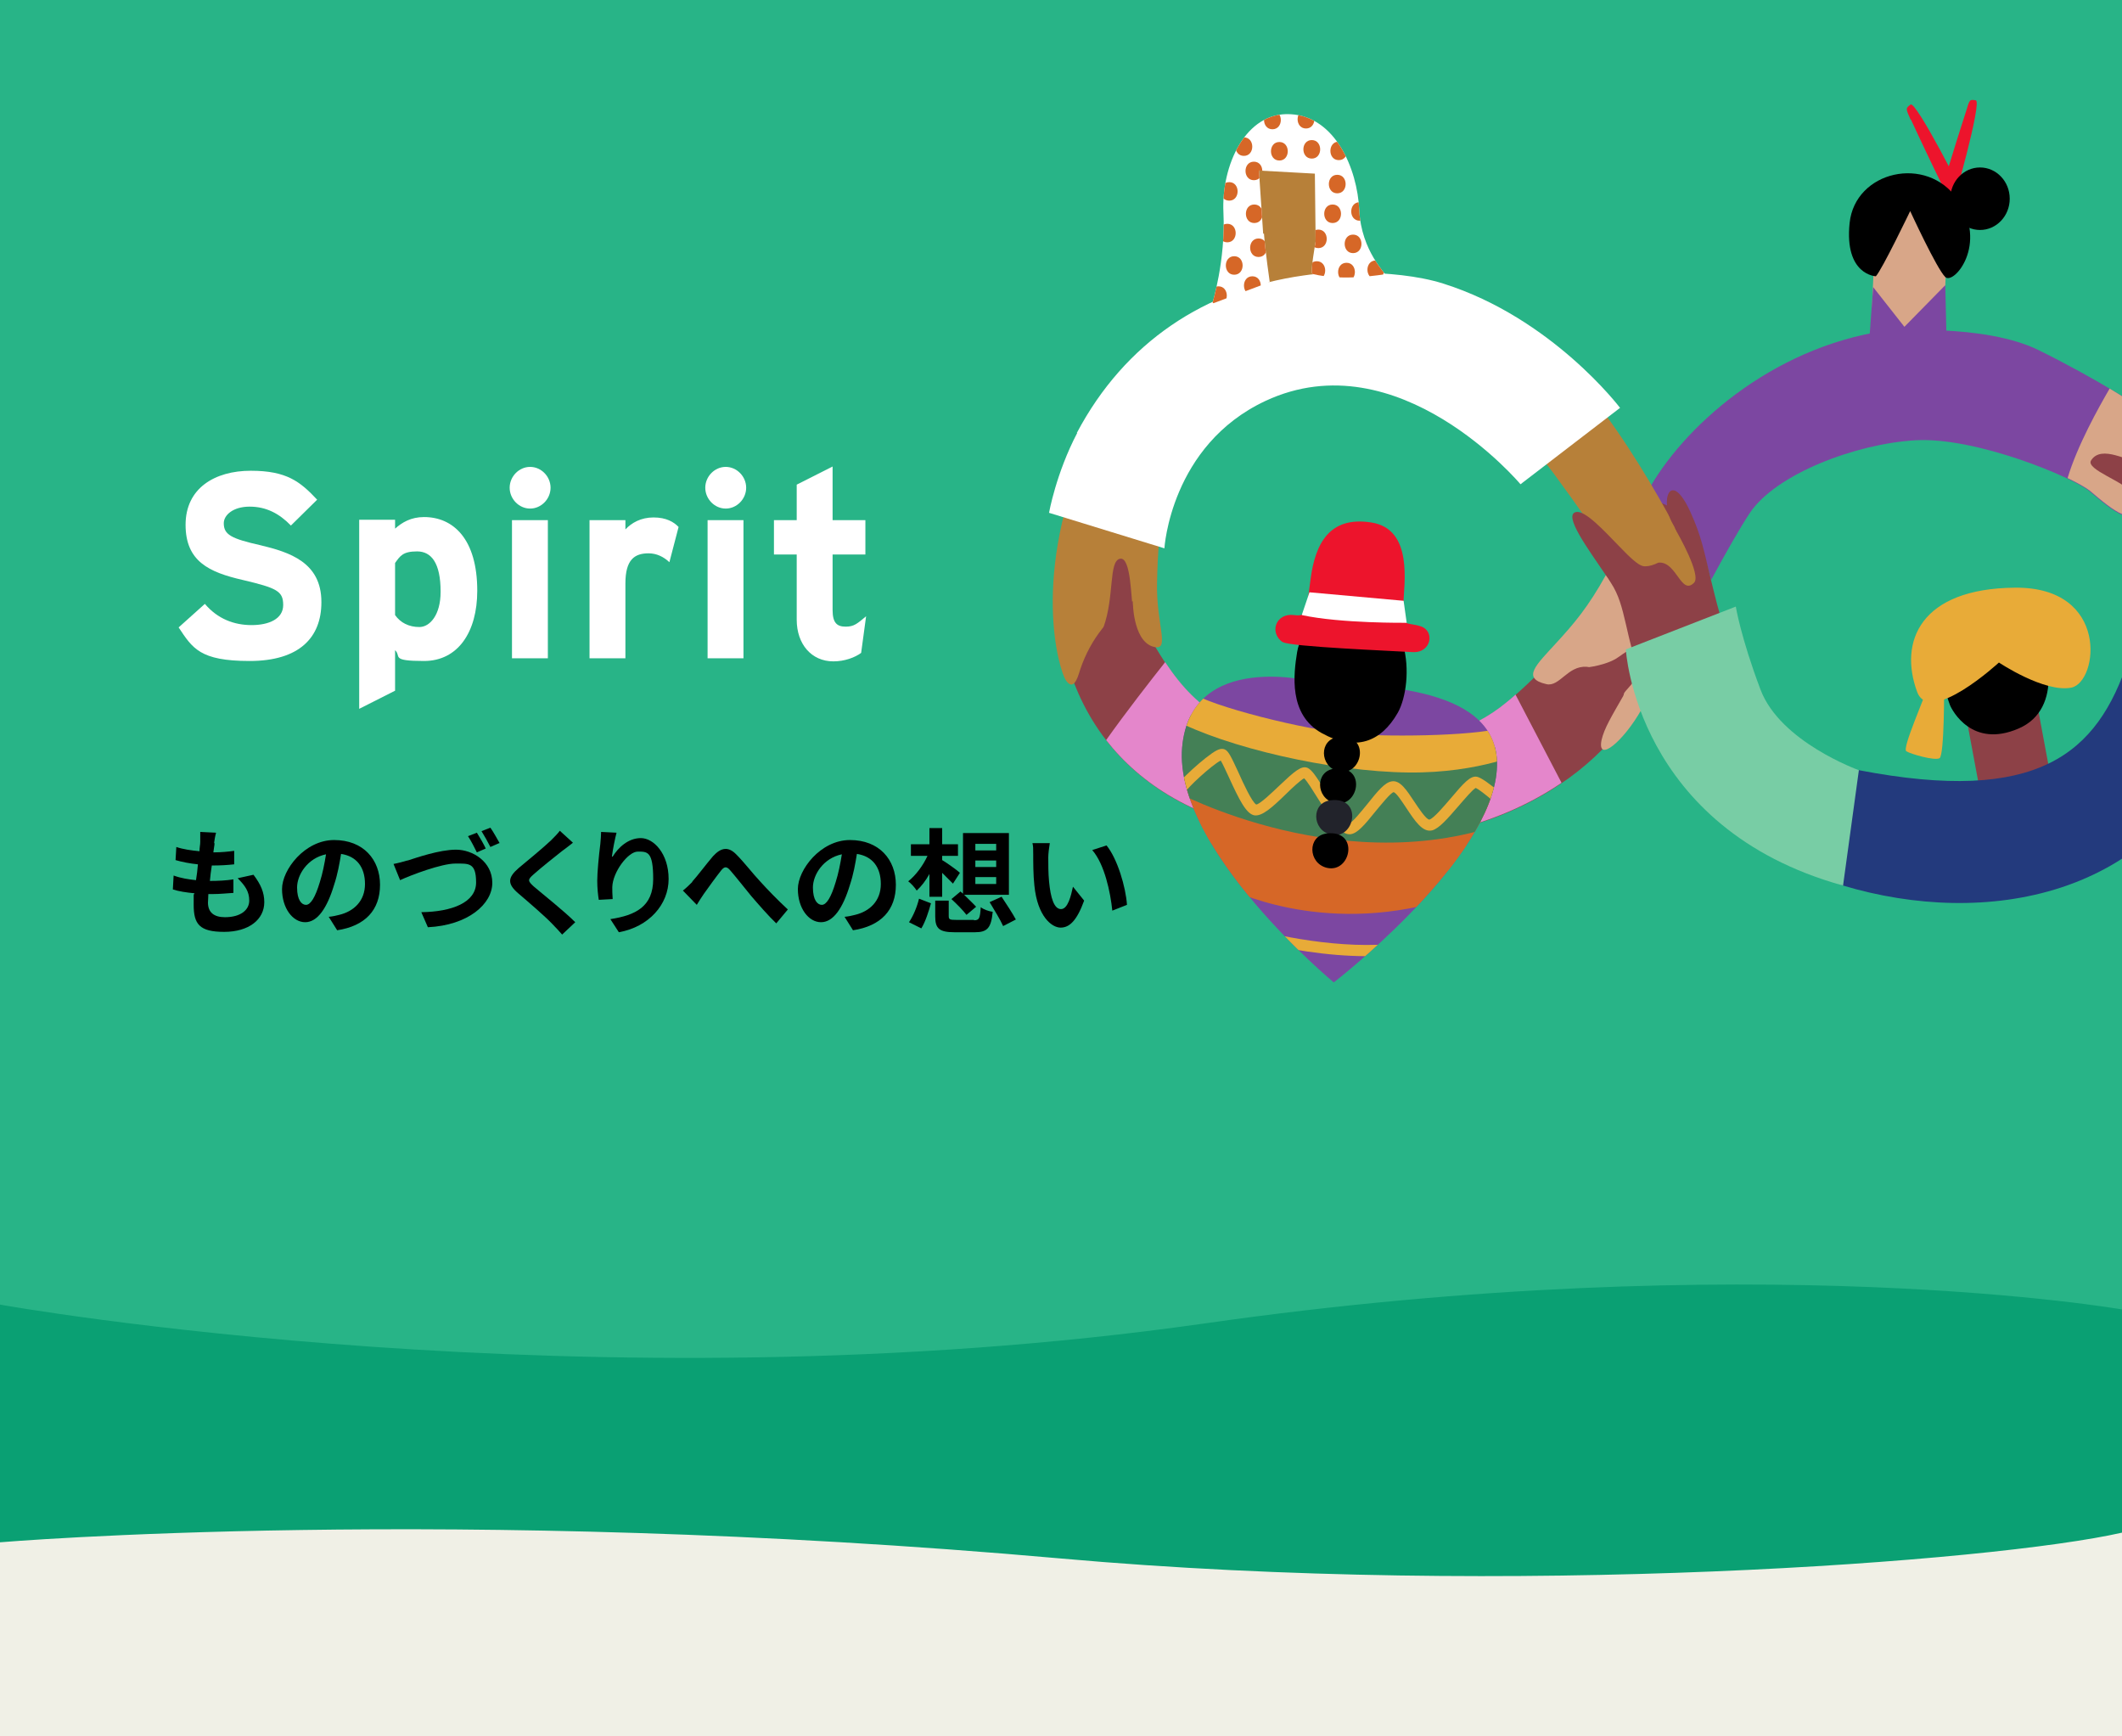 <?xml version="1.0" encoding="UTF-8"?><svg id="_レイヤー_1" xmlns="http://www.w3.org/2000/svg" xmlns:xlink="http://www.w3.org/1999/xlink" viewBox="0 0 550 450"><rect x="0" y="0" width="550" height="450" fill="#333333" stroke="none"/><defs><style>.cls-1{fill:#fff;}.cls-2{fill:#22232b;}.cls-3{fill:#8d4147;}.cls-4{fill:#e8ab38;}.cls-5{fill:#d66727;}.cls-6{clip-path:url(#clippath-2);}.cls-7{fill:#28b487;}.cls-8{clip-path:url(#clippath-1);}.cls-9{fill:#0aa073;}.cls-10{fill:#b78039;}.cls-11{fill:#78cda5;}.cls-12{clip-path:url(#clippath);}.cls-13{fill:none;}.cls-14{fill:#d8a688;}.cls-15{fill:#e486cb;}.cls-16{fill:#233a7d;}.cls-17{fill:#7c47a1;}.cls-18{fill:#f0f0e6;}.cls-19{fill:#ed142c;}.cls-20{fill:#448056;}</style><clipPath id="clippath"><path class="cls-17" d="m340.7,176.7s-32.1-8.4-34.3,17c-2.2,26.5,39.3,60.9,39.3,60.9,0,0,38.2-29.4,42-52.9,3.8-23.5-28.4-23.9-47-25.1Z"/></clipPath><clipPath id="clippath-1"><path class="cls-1" d="m327.4,60.6c-.2-3-1.1-16.4-1.1-16.4l14.5.8.2,17.6s-1.5,8.2-.8,8.4c8.2,2,18.1.1,18.7.1.6,0-6.1-5.9-6.6-16.7-.5-10.8-6.3-24.2-17.8-24.8-11.6-.7-18,13.2-17.4,25.5.6,12.4-2.9,23.6-2.9,23.6l14.9-5.6s-1.2-8.3-1.5-12.6Z"/></clipPath><clipPath id="clippath-2"><rect class="cls-13" y="1" width="550" height="449"/></clipPath></defs><rect class="cls-9" x="0" y="268.3" width="550.3" height="181.7"/><path class="cls-7" d="m550.3,339.4s-95.6-16.8-238.2,3.6C153.1,365.6,0,338.1,0,338.1V0s550.3,0,550.3,0v339.4Z"/><g><g><path d="m55.6,218.6c0,.5-.2,1.3-.3,2.3,2.1,0,4-.2,5.4-.4v3.5c-1.9.2-3.5.3-5.8.3-.2,1.3-.4,2.7-.5,4h.2c1.8,0,4-.1,5.9-.4v3.5c-1.7.1-3.4.3-5.3.3h-1.2c0,.9-.1,1.6-.1,2.2,0,2.5,1.5,3.8,4.4,3.8,4.1,0,6.3-1.9,6.3-4.3s-1.1-3.9-3-5.8l4.1-.9c1.9,2.5,2.8,4.6,2.8,7.1,0,4.5-4,7.7-10.4,7.7s-7.9-2-7.9-7,0-1.8.2-3c-2.1-.2-4.1-.5-5.6-1l.2-3.6c1.9.7,3.9,1,5.8,1.2.2-1.3.4-2.7.5-4.1-2-.2-4.1-.6-5.8-1.1l.2-3.4c1.7.6,3.9.9,6,1.1,0-.9.2-1.7.2-2.4,0-1.4,0-2,0-2.6l4.1.2c-.3,1.1-.4,1.9-.5,2.6Z"/><path d="m87.4,241.1l-2.2-3.5c1.1-.1,1.9-.3,2.7-.5,3.8-.9,6.7-3.6,6.7-8s-2.2-7.2-6.2-7.8c-.4,2.5-.9,5.3-1.8,8-1.8,6-4.3,9.7-7.5,9.7s-6-3.6-6-8.6,5.9-12.7,13.5-12.7,11.9,5.1,11.9,11.6-3.8,10.7-11.2,11.8Zm-8.1-6.6c1.2,0,2.4-1.9,3.6-5.9.7-2.2,1.2-4.7,1.6-7.2-4.8,1-7.5,5.3-7.5,8.6s1.2,4.5,2.3,4.5Z"/><path d="m105.7,223c2.2-.7,8.2-2.8,12.5-2.8s9.4,3.1,9.4,8.6-6.3,11-16.7,11.5l-1.7-3.9c7.9-.1,14.2-2.5,14.2-7.7s-1.9-4.9-5.4-4.9-11.3,2.9-14.3,4.3l-1.7-4.2c1.1-.2,2.6-.6,3.6-.9Zm20.2-3.1l-2.3,1c-.6-1.2-1.5-3-2.3-4.2l2.3-.9c.7,1.1,1.8,3,2.3,4.1Zm3.5-1.4l-2.3,1c-.6-1.2-1.6-3-2.3-4.1l2.3-.9c.8,1.1,1.8,3,2.4,4Z"/><path d="m146,220.3c-1.9,1.5-5.8,4.6-7.7,6.3-1.6,1.4-1.5,1.7,0,3.1,2.2,1.9,7.8,6.3,10.8,9.3l-3.4,3.2c-.8-.9-1.7-1.9-2.6-2.8-1.8-1.9-6.1-5.6-8.8-7.9-2.9-2.5-2.7-4.1.2-6.6,2.3-1.9,6.3-5.2,8.3-7.1.9-.9,1.8-1.8,2.3-2.5l3.4,3.1c-.9.7-1.9,1.5-2.6,2Z"/><path d="m158.8,222c1.4-2.3,4-4.8,7.3-4.8s7.2,4,7.2,10.6-5.1,12.4-12.9,13.8l-2.2-3.4c6.5-1,11.1-3.2,11.1-10.4s-1.5-7.1-4-7.1-6.5,5.3-6.6,9.2c0,.8,0,1.8.1,3.1l-3.6.2c-.2-1.2-.4-3-.4-5s.4-6.4.8-9.5c.1-1.1.2-2.3.2-3.1l4,.2c-.4,1.5-1,4.5-1.2,6.2Z"/><path d="m179.4,228.5c1.3-1.4,3.6-4.5,5.4-6.6,2.1-2.3,4-2.6,6.1-.4,2,2,4.3,5,6.1,6.9,1.9,2.1,4.4,4.7,7.2,7.3l-3,3.6c-2.1-2-4.6-4.9-6.5-7.1-1.8-2.2-4-5-5.4-6.6-1-1.2-1.6-1-2.4,0-1.2,1.5-3.3,4.4-4.5,6.1-.7,1-1.3,2-1.8,2.8l-3.6-3.7c.9-.7,1.6-1.4,2.5-2.3Z"/><path d="m221.1,241.1l-2.2-3.5c1.1-.1,1.9-.3,2.7-.5,3.8-.9,6.7-3.6,6.7-8s-2.2-7.2-6.2-7.8c-.4,2.5-.9,5.3-1.8,8-1.8,6-4.3,9.7-7.5,9.7s-6-3.6-6-8.6,5.9-12.7,13.5-12.7,11.9,5.1,11.9,11.6-3.8,10.7-11.2,11.8Zm-8.1-6.6c1.2,0,2.4-1.9,3.6-5.9.7-2.2,1.2-4.7,1.6-7.2-4.8,1-7.5,5.3-7.5,8.6s1.2,4.5,2.3,4.5Z"/><path d="m240.9,226.5c-1,1.8-2.1,3.2-3.3,4.3-.5-.8-1.5-1.9-2.2-2.4,1.9-1.5,3.8-4,5-6.6h-4.3v-3h4.8v-4.2h3.3v4.2h4.1v3h-4.1v1.1c1.2.7,4,2.7,4.6,3.3l-1.8,2.8c-.7-.7-1.8-1.8-2.8-2.8v6.2h-3.3v-5.8Zm-5.3,12.5c1.1-1.6,2.1-4,2.6-6.1l3.1,1.2c-.6,2.1-1.4,4.7-2.5,6.5l-3.2-1.6Zm16.8-.5c1.4,0,1.6-.4,1.8-3.4.7.6,2.2,1.1,3.1,1.2-.4,4.2-1.4,5.3-4.6,5.3h-5.3c-4,0-5-1-5-4.1v-4.1h3.5v4c0,.9.3,1,1.9,1h4.7Zm-3.4-7.4l.6.5v-15.7h11.9v16h-11.6c1.1,1.1,2.4,2.3,3.1,3.1l-2.5,2.1c-.8-1.1-2.6-2.9-3.9-4.1l2.4-2Zm3.8-10.7h5.4v-1.7h-5.4v1.7Zm0,4.3h5.4v-1.7h-5.4v1.7Zm0,4.4h5.4v-1.8h-5.4v1.8Zm6.8,3.3c1.2,1.8,2.9,4.4,3.7,5.9l-3.3,1.7c-.7-1.6-2.3-4.2-3.5-6.2l3.1-1.4Z"/><path d="m271.7,222.1c0,1.9,0,4.2.2,6.3.4,4.3,1.3,7.2,3.1,7.2s2.6-3.5,3.1-5.8l2.9,3.6c-1.9,5.2-3.8,7-6.1,7s-6-2.9-6.8-10.9c-.3-2.7-.3-6.2-.3-8s0-2.1-.2-3h4.5c-.2,1.1-.4,2.8-.4,3.7Zm20.4,12.4l-3.8,1.5c-.5-4.8-2-12-5.2-15.7l3.7-1.2c2.8,3.4,5,10.8,5.3,15.4Z"/></g><g><path class="cls-1" d="m83.3,156.1c0,9.1-5.7,15.2-18.6,15.2s-14.8-3.3-18.4-8.7l6.8-6.1c3.3,3.9,7.6,5.5,12.1,5.5s8.2-1.6,8.2-5.2-1.6-4.4-10.5-6.5c-8.7-2-14.8-4.8-14.8-14.3s7.6-14,16.9-14,12.8,2.8,17.2,7.5l-6.8,6.7c-3-3.1-6.4-4.9-10.7-4.9s-6.7,2.2-6.7,4.3c0,3,2,4,9.5,5.7,7.5,1.8,15.8,4.4,15.8,14.7Z"/><path class="cls-1" d="m123.7,153.1c0,10.7-5,18.2-13.8,18.2s-5.8-1.2-7.5-2.8v10.5l-9.3,4.7v-49h9.3v2.3c1.8-1.6,4.1-3,7.5-3,7.6,0,13.8,5.7,13.8,19.1Zm-9.5.2c0-7.4-2.4-10.4-6.1-10.4s-4.4,1.2-5.7,3v13.5c1.4,2,3.6,3.1,6.3,3.1s5.5-3.1,5.5-9.1Z"/><path class="cls-1" d="m142.7,126.4c0,2.9-2.4,5.4-5.3,5.4s-5.3-2.5-5.3-5.4,2.4-5.4,5.3-5.4,5.3,2.5,5.3,5.4Zm-.7,44.2h-9.3v-35.8h9.3v35.8Z"/><path class="cls-1" d="m175.9,136.5l-2.4,9.2c-1.5-1.4-3.3-2.3-5.4-2.3-3.6,0-6,1.6-6,7.8v19.4h-9.3v-35.8h9.3v2.4c1.6-1.7,4-3.1,7.3-3.1s5.3,1.2,6.5,2.5Z"/><path class="cls-1" d="m193.4,126.4c0,2.9-2.4,5.4-5.3,5.4s-5.3-2.5-5.3-5.4,2.4-5.4,5.3-5.4,5.3,2.5,5.3,5.4Zm-.7,44.2h-9.3v-35.8h9.3v35.8Z"/><path class="cls-1" d="m224.5,159.6l-1.3,9.6c-1.6,1.2-4.3,2.2-7.2,2.2-5.7,0-9.5-4.5-9.5-10.8v-16.9h-5.9v-8.9h5.9v-9.2l9.3-4.7v13.9h8.5v8.9h-8.5v14.4c0,3.4,1.2,4.3,3.4,4.3s3-.8,5.3-2.7Z"/></g></g><g><path class="cls-19" d="m495.3,31s11.9,25.8,13.2,26.1,2.9-.6,1.7-3.7c-1.2-3.1-13.6-27.3-15-26.3-1.4,1-1.2,1.1,0,3.9Z"/><path class="cls-19" d="m509.6,28.8s-8.8,27.1-8.1,28.3c.7,1.2,2.5,1.8,3.7-1.3,1.2-3.1,8.6-29.5,6.9-29.8-1.7-.3-1.6-.1-2.5,2.8Z"/><g><path class="cls-3" d="m342.8,193s29.1,4.7,47.8-11c18.6-15.7,25.7-30.4,33.8-47.4,8.1-17,12-18.9,14.7-15.7,2.8,3.1-8.8,9.1-5,13.4,3.8,4.3,15-10.5,20.3-9.9,5.2.6-3.6,6.9-7.9,14.5-4.3,7.6-12.4,22.5-20.6,42.1-8.3,19.6-40.5,45.8-93.7,37.3-53.3-8.5-60.6-50.8-57.4-70.5,3.3-19.7,12-31.1,12-31.1l13.4,9.4s-12.7,22.5-2.4,40.7c10.3,18.2,18.6,25.4,45.1,28.4Z"/><path class="cls-15" d="m404.7,202.9c-16.2,11-40.6,18.5-72.6,13.3-22.4-3.6-36.6-13.1-45.4-24.4,5.1-7.2,11.5-15.4,15.3-20.2,8.7,13.1,18,18.8,40.8,21.3,0,0,29.1,4.7,47.8-11,.7-.6,1.5-1.2,2.2-1.9l11.9,22.8Z"/><polygon class="cls-14" points="503.5 89.1 484.8 88.2 485.7 68.6 504.4 69.5 503.5 89.1"/><ellipse class="cls-14" cx="495.3" cy="62.7" rx="12.4" ry="13"/><polygon class="cls-10" points="343.6 74.8 325 75.5 324.2 55.9 342.9 55.1 343.6 74.8"/><ellipse class="cls-10" cx="333.3" cy="49.2" rx="12.4" ry="13"/><path class="cls-17" d="m564.1,112.3c-6.4-5.4-22.1-14.9-35.8-21.6-13.7-6.7-38.3-5.5-45-4-29.2,6.4-50.8,28.2-57.8,43.8-1.7,3.8.7-4.9,10,2.8,4.5,3.7,6.1,9.5,8,17,3.9-7.2,7.6-13.7,10-17.3,6.7-10.1,27.4-18,43-18.9,15.6-.9,40.9,9.6,45.2,13.3,2.7,2.3,6.1,5.2,8.5,6.1,1.5.5,2.6.3,2.9-1.4.9-4.5-7.1-11-1.3-12.1,5.8-1.2,16.4,6.8,21.6,5.2,0,0,0,0,0,0,5.2-1.7-2.8-7.2-9.2-12.6Z"/><path class="cls-14" d="m551.7,119.7c5.8-1.2,16.4,6.8,21.6,5.2,0,0,0,0,0,0,5.2-1.7-2.8-7.2-9.2-12.6-3.6-3-10-7.2-17.3-11.6-2.8,4.8-8.4,14.8-10.9,23.2,2.7,1.3,4.8,2.5,5.8,3.3,2.7,2.3,6.1,5.2,8.5,6.1,1.5.5,2.6.3,2.9-1.4.9-4.5-7.1-11-1.3-12.1Z"/><path class="cls-10" d="m320.8,77.5c-8.4,3.6-26.2,9.2-38.2,36.1-15.9,35.9-7.9,60.3-6.4,62.6,1.5,2.3,2.6,1,3.4-1.5,2.3-7.7,7-14.3,13.5-18.6l.5-.3s0,9.9,5,11.7c5.1,1.7,1-5.3,1.3-16.6.3-14.6,1.5-32.4,17.7-44.1,16.2-11.8,24.4-9.2,34.6-8.6,10.2.6,35.2,3.6,50.5,24.5,12.6,17.1,22.2,32.2,22.2,32.2l13.6-9.9s-17.5-36.5-36-53.1c-10.6-9.4-39.5-32.3-81.6-14.3Z"/><g><path class="cls-14" d="m417.7,151c-.4-.6-.9-1.3-1.4-2.1-4.7,8.5-8.4,12.8-13,17.8-5,5.5-9.1,9.1-2.5,10.6,3.4.8,5.5-4.8,10.4-4.5,2.4.1,11.2,4.4,9.5,7.6-2.9,5.1-4.9,8.3-5.6,11.4-1.2,6,5.6.5,10.4-8,.5-.8,1-1.8,1.7-3-.2-.6-.5-1.2-.7-1.8-5.3-15-4.7-21.8-8.8-28.1Z"/><path class="cls-3" d="m420.6,180.5c0-1.7,5.1-4.2,4.3-9.4-.8-5.2-3.5-1.9-6.2-.3-3.6,2-8.6,2.3-8.6,2.3l10.6,7.5Z"/><path class="cls-3" d="m573.3,124.9c-5.2,1.6-15.8-6.3-21.6-5.2-5.8,1.2,2.2,7.7,1.3,12.1-.3,1.7-1.4,2-2.9,1.4,5.1,6.7,8.2,15.4,5.9,26.5-6.7,33-22.4,49.1-62.3,43-9.1-1.4-27.2-.8-39.6-22.9-6.4-11.5-8.7-21.7-10.7-29.8-1.8-7.5-2.4-11-5.3-17.4-5.2-11.3-8.1-2.8-4.4,3.4,3.7,6.2-4.5,11.4-7.9,10.7-1.3-.3-3.5-2.4-5.9-4.9-4.1-4.2-9-9.6-11.4-9.1-3.5.7,3.3,9.8,7.6,16.2.5.7,1,1.4,1.4,2.1,4.1,6.2,3.4,13.1,8.8,28.1.2.6.4,1.2.7,1.8,5.5,14.6,16.2,31.5,43,43.4,37.3,16.5,89.1,6.3,104.5-38.9,10.9-32,6.5-49.2-1.4-60.4Z"/><polygon class="cls-3" points="531.3 200.2 512.8 202.9 509.2 183.6 527.5 179.8 531.3 200.2"/><path d="m526.5,162.9c-4.3-4.1-30.2-4.8-21.1,19.8.6,1.5,5.8,11.3,17.8,6.1,11.9-5.1,7.7-21.9,3.4-26Z"/><path class="cls-4" d="m496.9,179.3c3.3,8.9,21.2-7.6,21.2-7.6,0,0,11.8,7.9,18.8,6.5,7-1.5,9.9-26.1-14.6-25.9-24.6.2-30.2,14-25.4,27Z"/><path class="cls-4" d="m500.1,176.6c-.9,3.6-7.2,17.3-6,18.1,1.1.7,7.3,2.5,8.6,1.8,1.3-.7,1.2-19.1,1.2-19.1l-3.8-.7Z"/><path class="cls-16" d="m470.7,197.1l-5.2,25c1.5.8,10.5,6.9,12.2,7.4,36.7,11,81.2,3.4,98-39l-24-19.7c-8.1,24.8-23.6,37.7-69.9,28.8-5.5-1-2.3,2.3-11.1-2.5Z"/></g><polygon class="cls-3" points="355.8 202.1 337.4 198.3 341 179 359.3 182.8 355.8 202.1"/><g><path class="cls-17" d="m340.7,176.7s-32.1-8.4-34.3,17c-2.2,26.5,39.3,60.9,39.3,60.9,0,0,38.2-29.4,42-52.9,3.8-23.5-28.4-23.9-47-25.1Z"/><g class="cls-12"><path class="cls-5" d="m318.3,230.2s23.8,12.5,55.4,3.2c31.5-9.3.8-16.3.8-16.3l-70-4.9,8.7,13.5,5,4.5Z"/><path class="cls-5" d="m310,215.6s11.6,12.5,44.5,12c30.4-.5,37.3-8.7,37.3-8.7l-4.1-12-75.4-8.9-9.9,6.7,7.8,10.9Z"/><path class="cls-20" d="m389,204.1c.5-.2,1.1-.5,1.6-.7l-2.3-9.7s-70.7-5.2-82.9-9.3c0,0-2.3,7.4-1.5,12.3,0,0,.6.3,1.8.7l-1.5,7.5s45.5,24.8,89.1,7.1l-4.2-7.9Z"/><path class="cls-4" d="m349.7,216.2c-2.1,0-4.2-3.1-8.2-9.4-1.2-1.9-2.7-4.4-3.5-5.1-.9.5-3.1,2.5-4.6,4-3.8,3.7-6.3,5.9-8.3,5.6-2.1-.4-3.9-4-6.6-9.9-.7-1.5-1.6-3.5-2.1-4.3-2.2,1.1-8.8,7.1-9.5,8.6,0,0,0,0,0-.1l-2.6-.9c.6-1.9,8.3-8.8,11-10.2.6-.3,1.3-.6,2.1-.3,1,.4,1.7,1.9,3.6,6,1.1,2.5,3.5,7.7,4.6,8.3,1-.1,4.2-3.2,6-4.9,3.8-3.6,5.7-5.3,7.3-4.6,1.1.5,2.2,2.1,4.8,6.3,1.7,2.7,4.8,7.6,6,8.1.9-.3,3.2-3.2,4.6-4.9,2.8-3.5,4.6-5.7,6.4-6,2.2-.4,3.9,2.3,5.9,5.3,1,1.5,3.1,4.7,3.9,4.6,1.1-.3,3.8-3.5,5.6-5.6,3.3-3.9,5-5.8,6.7-5.5,2.2.4,9.3,6.9,12.2,9.7l-1.8,2.1c-4.2-3.9-9.3-8.3-10.7-8.9-.8.4-2.9,2.9-4.3,4.5-3.1,3.6-5.2,6-7,6.5-2.5.6-4.5-2.5-6.7-5.8-1-1.5-2.6-4-3.3-4.1-.8.2-3.2,3.2-4.7,5-2.9,3.6-4.7,5.7-6.5,5.9,0,0-.1,0-.2,0Zm0-2.8h0Zm-32.8-16.5"/><path class="cls-4" d="m354.2,247.8c-10.2,0-21.2-1.9-29.1-4l.7-2.8c9.3,2.5,28.7,5.9,42.1,2.4l.6,2.8c-4.3,1.1-9.2,1.6-14.3,1.6Z"/><path class="cls-4" d="m308.9,179.5c4.5,3.4,29.6,9.8,41.3,10.7,11.7.9,34.6.4,39.9-1.9,5.3-2.3,5.5,6.4,5.5,6.4,0,0-11.7,5.7-30.5,5.5-20.1-.2-47.3-6.5-61-13.8-13.7-7.3,4.8-6.9,4.8-6.9Z"/></g></g><path class="cls-1" d="m279.1,112.2c12.5-23.6,33.3-37.2,58.7-40.8,1.4-.2,2.2-.3,2.4-.3.7-.2,20.7-1.8,33.9,2.4,28.2,8.9,45.8,32.2,45.8,32.2l-25.8,19.8s-31.6-37.7-66.1-21.6c-24.6,11.5-26.2,38.2-26.2,38.2l-29.9-9.2s1.8-10.2,7.3-20.7Z"/><path d="m348.3,156.6c-5.4.5-11.2,6.8-12.1,12.4-.9,5.6-2.3,16.2,6.4,21,8.7,4.8,15.3,2.4,19.7-5.3,4.3-7.7,4-29.9-14-28.2Z"/><path class="cls-3" d="m293.7,157.7c-.6-1.5-.4-13.5-3.4-12.9-3,.6-1.4,9.8-4.3,17.8-2.9,8,1.6,9,1.6,9l6.1-13.9Z"/><g><path class="cls-10" d="m434.4,137.3h-.6s-7.9,1.6-7.9,1.6c0,0,0,6.9,4.3,6.9,4.4,0,5.6,8.6,8.9,5.2,1.9-2-4.2-12.7-4.8-13.7Z"/><path class="cls-10" d="m434.4,137.3h0c0-.1,0,0,0,0Z"/></g><path class="cls-3" d="m554.8,119.8c-3,0-10.1-4.7-12.8-.5-1.6,2.4,9.2,5.7,10.1,8.3s2.7-7.8,2.7-7.8Z"/><g><path class="cls-1" d="m327.4,60.6c-.2-3-1.1-16.4-1.1-16.4l14.5.8.2,17.6s-1.5,8.2-.8,8.4c8.2,2,18.1.1,18.7.1.6,0-6.1-5.9-6.6-16.7-.5-10.8-6.3-24.2-17.8-24.8-11.6-.7-18,13.2-17.4,25.5.6,12.4-2.9,23.6-2.9,23.6l14.9-5.6s-1.2-8.3-1.5-12.6Z"/><g class="cls-8"><g><path class="cls-5" d="m318.6,83c2.9,0,2.9-4.8,0-4.8s-2.9,4.8,0,4.8h0Z"/><path class="cls-5" d="m327.5,78.8c2.9,0,2.9-4.8,0-4.8s-2.9,4.8,0,4.8h0Z"/><path class="cls-5" d="m319.9,71.2c2.9,0,2.9-4.8,0-4.8s-2.9,4.8,0,4.8h0Z"/><path class="cls-5" d="m315.8,79c2.9,0,2.9-4.8,0-4.8s-2.9,4.8,0,4.8h0Z"/><path class="cls-5" d="m326.2,66.6c2.9,0,2.9-4.8,0-4.8s-2.9,4.8,0,4.8h0Z"/><path class="cls-5" d="m324.6,76.4c2.9,0,2.9-4.8,0-4.8s-2.9,4.8,0,4.8h0Z"/><path class="cls-5" d="m318.1,62.8c2.9,0,2.9-4.8,0-4.8s-2.9,4.8,0,4.8h0Z"/><path class="cls-5" d="m325.1,57.8c2.9,0,2.9-4.8,0-4.8s-2.9,4.8,0,4.8h0Z"/><path class="cls-5" d="m318.6,52c2.9,0,2.9-4.8,0-4.8s-2.9,4.8,0,4.8h0Z"/><path class="cls-5" d="m325,46.7c2.9,0,2.9-4.8,0-4.8s-2.9,4.8,0,4.8h0Z"/><path class="cls-5" d="m349,72.9c2.9,0,2.9-4.8,0-4.8s-2.9,4.8,0,4.8h0Z"/><path class="cls-5" d="m350.7,65.6c2.9,0,2.9-4.8,0-4.8s-2.9,4.8,0,4.8h0Z"/><path class="cls-5" d="m341.3,72.5c2.9,0,2.9-4.8,0-4.8s-2.9,4.8,0,4.8h0Z"/><path class="cls-5" d="m356.6,72.3c2.9,0,2.9-4.8,0-4.8s-2.9,4.8,0,4.8h0Z"/><path class="cls-5" d="m352.4,57.2c2.9,0,2.9-4.8,0-4.8s-2.9,4.8,0,4.8h0Z"/><path class="cls-5" d="m341.7,64.3c2.9,0,2.9-4.8,0-4.8s-2.9,4.8,0,4.8h0Z"/><path class="cls-5" d="m346.6,50.1c2.9,0,2.9-4.8,0-4.8s-2.9,4.8,0,4.8h0Z"/><path class="cls-5" d="m347,41.5c2.9,0,2.9-4.8,0-4.8s-2.9,4.8,0,4.8h0Z"/><path class="cls-5" d="m338.5,33.3c2.9,0,2.9-4.8,0-4.8s-2.9,4.8,0,4.8h0Z"/><path class="cls-5" d="m340,41.1c2.9,0,2.9-4.8,0-4.8s-2.9,4.8,0,4.8h0Z"/><path class="cls-5" d="m331.6,41.6c2.9,0,2.9-4.8,0-4.8s-2.9,4.8,0,4.8h0Z"/><path class="cls-5" d="m329.8,33.5c2.9,0,2.9-4.8,0-4.8s-2.9,4.8,0,4.8h0Z"/><path class="cls-5" d="m322.4,40.4c2.9,0,2.9-4.8,0-4.8s-2.9,4.8,0,4.8h0Z"/><path class="cls-5" d="m345.4,57.8c2.9,0,2.9-4.8,0-4.8s-2.9,4.8,0,4.8h0Z"/></g></g></g></g><path d="m346.9,191c-5.1.6-4.9,7.7,0,8.9,6.3,1.5,8.5-9.9,0-8.9Z"/><path d="m345.9,199.2c-5.1.6-4.9,7.7,0,8.9,6.3,1.5,8.5-9.9,0-8.9Z"/><path class="cls-2" d="m344.9,207.4c-5.1.6-4.9,7.7,0,8.9,6.3,1.5,8.5-9.9,0-8.9Z"/><path d="m343.9,216c-5.1.6-4.9,7.7,0,8.9,6.3,1.5,8.5-9.9,0-8.9Z"/><path class="cls-19" d="m332.5,166.4c1.8,1.2,28.6,2.3,33.6,2.6,4.9.3,5.9-5.5,2.1-6.7-3.8-1.2-4.7.5-4.5-5.3.2-5.7,2.7-19.9-8.3-21.6-10.9-1.7-14.5,5.6-15.7,14.6-1.2,9-1.1,9.8-4.3,9.4-4.7-.6-6.5,4.5-3,7Z"/><path class="cls-11" d="m481.8,199.6s-20.4-7.3-25.5-20.9c-5.1-13.5-6.4-21.5-6.4-21.5l-28.5,11.1s2.5,46.3,56.3,61.2l4.1-29.9Z"/><path d="m486.2,71.6c1.6-1.7,8.9-16.9,8.9-16.9,0,0,6.9,15,9.1,17.1,2.2,2.1,11.2-8.5,3.2-20.1-8-11.7-26.6-7.4-28,6.1-1.4,13.5,6.8,13.8,6.8,13.8Z"/><ellipse cx="513.2" cy="51.5" rx="7.7" ry="8.1"/><polygon class="cls-17" points="484.4 89.5 485.5 74.4 493.6 84.7 504.2 73.9 504.5 87.2 484.4 89.5"/><path class="cls-1" d="m337.4,159.4l2-5.9,24.4,2.2.8,5.7s-17,.2-27.2-2Z"/></g><g class="cls-6"><path class="cls-18" d="m550,397.2c-33,7.5-158.4,17.1-275,6.7C116.6,389.8,0,399.7,0,399.7v1680.7s135.5,12.2,277.1,0c141.6-12.2,272.9,0,272.9,0V397.2Z"/></g></svg>